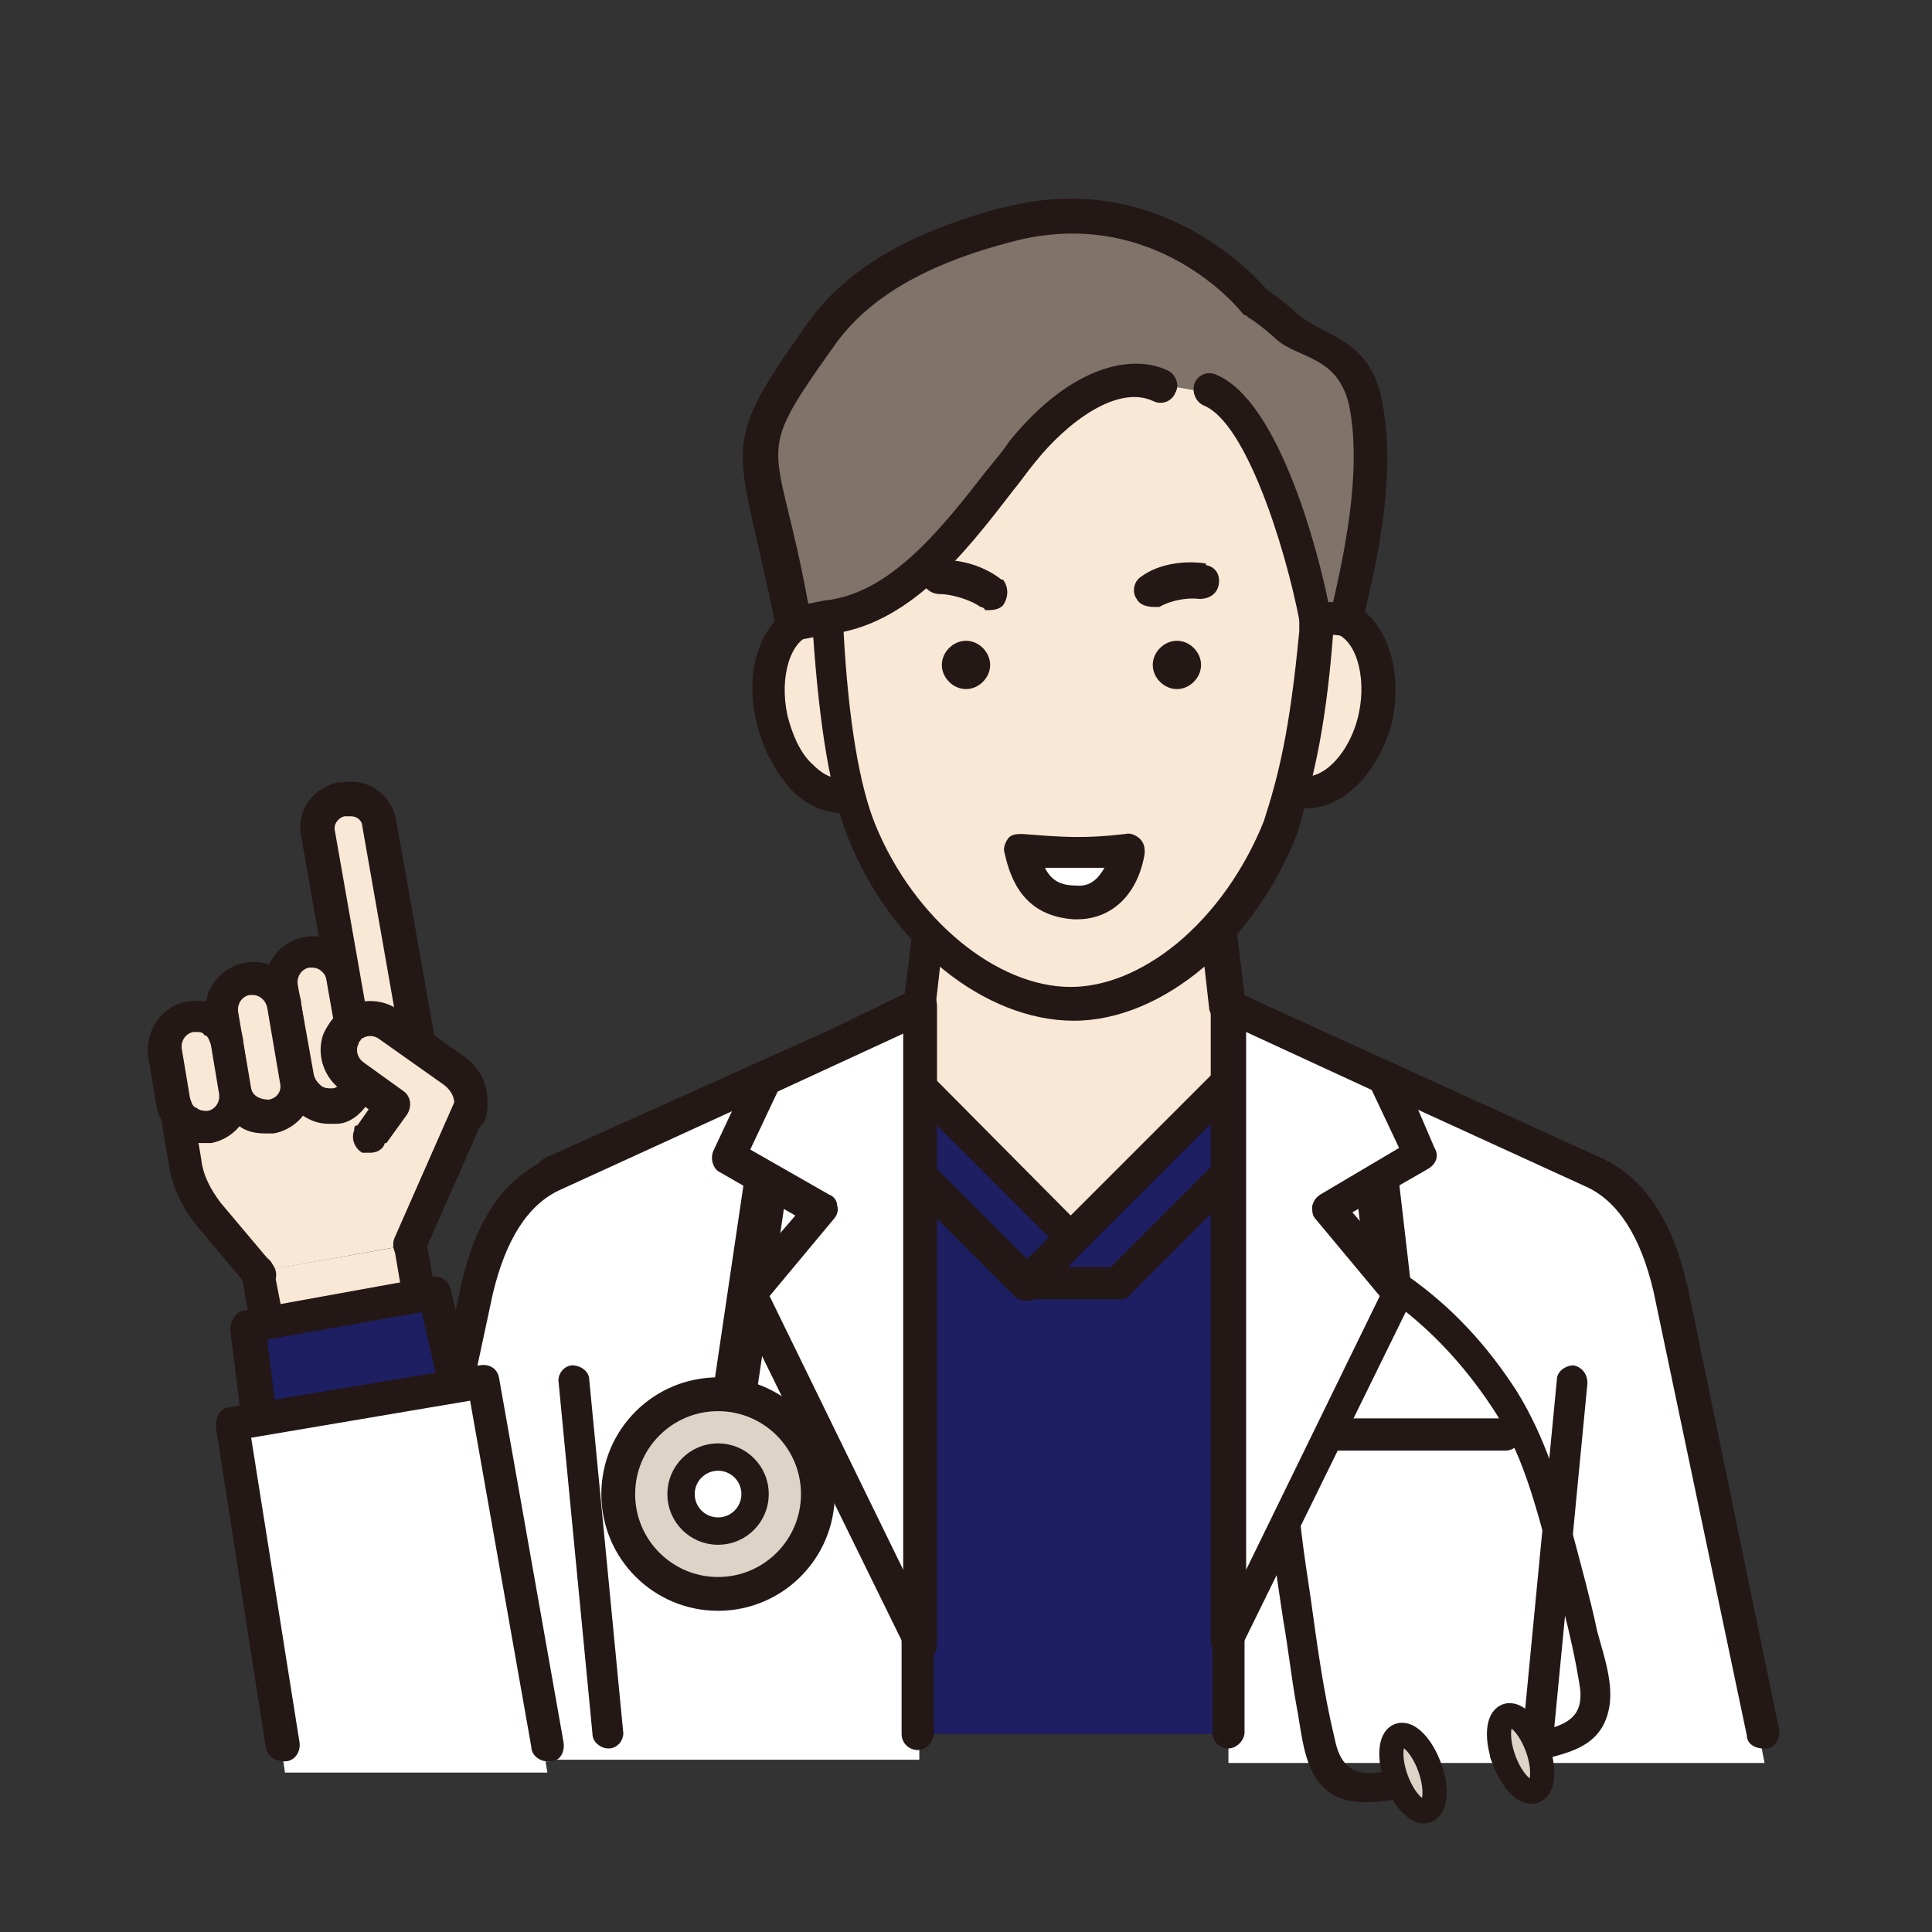 <?xml version="1.0" encoding="UTF-8"?>
<svg id="_レイヤー_1" xmlns="http://www.w3.org/2000/svg" version="1.1" viewBox="0 0 120 120">
  <rect x="0" y="0" width="120" height="120" fill="#333333" stroke="none"/>
  <!-- Generator: Adobe Illustrator 29.2.1, SVG Export Plug-In . SVG Version: 2.1.0 Build 116)  -->
  <defs>
    <style>
      .st0 {
        fill: none;
        stroke-width: 2.7px;
      }

      .st0, .st1, .st2, .st3 {
        stroke: #231815;
        stroke-linecap: round;
        stroke-linejoin: round;
      }

      .st1 {
        stroke-width: 1.7px;
      }

      .st1, .st4 {
        fill: #fff;
      }

      .st5 {
        fill: #1e1e63;
      }

      .st6 {
        fill: #231815;
      }

      .st2 {
        stroke-width: 2.1px;
      }

      .st2, .st3 {
        fill: #dbd4c7;
      }

      .st7 {
        fill: #fae8d7;
      }

      .st3 {
        stroke-width: 1.5px;
      }

      .st8 {
        fill: #807369;
      }
    </style>
  </defs>
  <g id="_レイヤー_11">
    <g id="_レイヤー_1-2">
      <g id="_レイヤー_1-21">
        <g id="_レイヤー_1-2-2">
          <g id="_レイヤー_1-2-21">
            <g>
              <path class="st7" d="M75.5,55.4h-17.5l-.8,7.1-9.3,4.4c11,27.7,26.9,27.6,37.5,0l-9-4.4-.9-7.1Z"/>
              <path class="st6" d="M85.8,66l-8.5-4.2-.8-6.6c0-.5-.5-.9-1-.9h-17.5c-.5,0-1,.4-1,.9l-.8,6.5-8.8,4.3c-.5.2-.7.8-.5,1.3,2.7,6.9,5.8,12.3,9.2,15.9s7,5.5,10.6,5.5h0c3.7,0,7.2-1.9,10.6-5.6,3.3-3.6,6.3-9,9-15.8,0-.5-.2-1.1-.6-1.3h0ZM66.7,86.6h0c-6.3,0-12.5-6.8-17.6-19.2l8.4-4c.3-.2.5-.5.6-.8l.7-6.2h15.6l.7,6.2c0,.3.3.7.6.8l8.1,4c-4.7,12.4-10.8,19.2-17.1,19.2Z"/>
            </g>
            <g>
              <g>
                <polygon class="st5" points="66.5 79 52.2 64.9 34.5 72.9 34.5 72.9 37.8 107.7 95.7 107.7 98.8 72.9 81.5 65.1 66.5 79"/>
                <path class="st6" d="M99.2,71.9l-17.3-7.8c-.4-.2-.8,0-1.1.2l-14.2,13.2-13.7-13.4c-.3-.3-.8-.4-1.2-.2l-17.8,8c-.4.2-.7.6-.6,1l3.3,34.8c0,.5.5.9,1,.9h0c.6,0,1-.6.9-1.1l-3.2-34.1,16.6-7.3,13.8,13.6c.4.4,1,.4,1.4,0l14.4-13.4,16,7.2-3,34.1c0,.6.4,1.1.9,1.1s1.1-.4,1.1-.9l3.2-34.8c0-.5-.2-.9-.6-1.1h0Z"/>
              </g>
              <g>
                <polygon class="st5" points="49.9 65.9 50 65.9 63.8 79.7 65.5 77.9 66.6 76.9 53.8 64.1 49.9 65.9"/>
                <path class="st6" d="M54.5,63.4c-.3-.3-.8-.4-1.2-.2l-3.8,1.8c-.3,0-.5.4-.6.8s0,.7.3.9l13.8,13.8c.2.2.5.3.7.3.3,0,.5,0,.7-.3l2.8-2.8c.4-.4.4-1.1,0-1.5,0,0-12.7-12.8-12.7-12.8ZM63.8,78.2l-12-12,1.9-.8,11.5,11.5s-1.4,1.3-1.4,1.3Z"/>
              </g>
              <g>
                <polygon class="st5" points="66.6 76.9 65.5 77.9 63.8 79.7 69.4 79.7 83.2 65.9 83.2 65.9 79.4 64.1 66.6 76.9"/>
                <path class="st6" d="M83.7,64.9l-3.8-1.8c-.4-.2-.9,0-1.2.2l-15.7,15.7c-.3.3-.4.7-.2,1.1s.5.6,1,.6h5.7c.3,0,.5,0,.7-.3l13.8-13.8c.2-.2.3-.6.3-.9s-.3-.6-.6-.8h0ZM69,78.7h-2.7l13.4-13.4,1.8.9s-12.5,12.5-12.5,12.5Z"/>
              </g>
            </g>
            <g>
              <g>
                <path class="st4" d="M29.7,80.1l-5.9,29.2h33.3v-46.8l-22.6,10.4c-2.8,1.2-4.1,4.1-4.8,7.2Z"/>
                <path class="st6" d="M57.7,61.7c-.3-.2-.7-.2-1,0l-22.7,10.3c-2.7,1.2-4.5,3.8-5.4,8l-5.9,27.6c-.1.6.2,1.1.8,1.2h.2c.5,0,.9-.3,1-.8l5.9-27.6c.8-3.4,2.2-5.6,4.2-6.5l21.2-9.7v43.5c0,.6.5,1,1,1s1-.5,1-1v-45.1c.2-.3,0-.7-.3-.8h0Z"/>
              </g>
              <g>
                <path class="st4" d="M99,72.9l-22.7-10.4v47h33.3l-5.8-29.4c-.7-3.1-2-6-4.8-7.2Z"/>
                <path class="st6" d="M104.8,79.9c-.9-4.1-2.7-6.8-5.4-8l-22.6-10.3c-.3-.2-.7,0-1,0-.3.2-.5.5-.5.9v45.1c0,.6.5,1,1,1s1-.5,1-1v-43.6l21.2,9.7c2,.9,3.4,3.1,4.2,6.5l5.8,27.6c0,.5.5.8,1,.8h.2c.6,0,.9-.7.8-1.2l-5.7-27.6h0Z"/>
              </g>
              <path class="st6" d="M35.6,84.8c-.6,0-1,.6-.9,1.1l2.1,21.8c0,.5.5.9,1,.9h0c.6,0,1-.6.9-1.1l-2.1-21.8c0-.5-.5-.9-1.1-.9h0Z"/>
              <path class="st6" d="M97.8,84.8c-.6,0-1.1.4-1.1.9l-2.1,21.8c0,.6.4,1.1.9,1.1h0c.5,0,1-.4,1-.9l2.1-21.8c0-.5-.3-1-.9-1.1h0Z"/>
            </g>
            <path class="st6" d="M93.5,88.1h-10.8c-.6,0-1,.5-1,1s.5,1,1,1h10.8c.6,0,1-.5,1-1s-.5-1-1-1Z"/>
            <g>
              <path class="st7" d="M83,38.4h-1.2l-1.3,10.9h0c2,.5,4.1-1.6,4.8-4.7.6-3-.4-5.8-2.4-6.2h0Z"/>
              <path class="st6" d="M83.2,37.3h-1.8c-.6.2-.9.7-.7,1.3.2.5.7.9,1.3.7h.8c1.4.3,2.1,2.7,1.6,5-.5,2.4-2.2,4.2-3.6,3.9-.5-.2-1.1,0-1.3.7-.2.5,0,1.1.7,1.3h1c2.3,0,4.5-2.3,5.3-5.5.7-3.6-.7-6.9-3.3-7.5h0ZM80.8,48.3h0ZM80.8,48.3h0Z"/>
            </g>
            <g>
              <path class="st7" d="M50.2,38.4c-2,.5-3,3.3-2.3,6.3s2.8,5.1,4.8,4.7h0l-1.3-10.9c-.4-.2-.9-.2-1.3,0h0Z"/>
              <path class="st6" d="M52.5,48.3h0c-.9.2-1.6-.4-2-.8-.8-.7-1.3-1.9-1.6-3.1-.5-2.4.2-4.7,1.6-5h.8c.5.2,1.1-.2,1.3-.7s-.2-1.1-.7-1.3c-.6-.2-1.2-.2-1.8,0-2.6.6-4,3.9-3.1,7.5.4,1.7,1.2,3.1,2.2,4.2.9.9,2,1.4,3.1,1.4s.5,0,.8,0h.2c.5-.2.9-.8.7-1.3-.3-.7-.9-1-1.5-.8h0Z"/>
            </g>
            <g>
              <path class="st7" d="M64.8,21c-16.1,0-13.3,17.4-13.3,17.4v.9c.3,5.1,1,9.6,2.1,12.3,2.7,6.5,8.2,10.7,13,10.7s10.3-4.2,12.9-11c.8-2.8,1.6-5.6,2.2-12v-.9h0c.4-9.3-.9-17.4-16.9-17.4Z"/>
              <path class="st6" d="M79.3,24.4c-2.9-3-7.6-4.4-14.5-4.4s-8.5,1.5-11,4.4c-7.2,8.4-4,9.8-3.3,14.1v.9c.4,5.8,1.1,10,2.2,12.7,2.7,6.7,8.5,11.3,14,11.3s11.3-4.9,13.9-11.7h0c.8-2.9,1.7-5.8,2.2-12.3v-1h0c.2-5.2,0-10.5-3.5-14ZM80.7,38.3h0v.9c-.6,6.3-1.3,9-2.2,11.8-1.2,3-3.1,5.7-5.4,7.6-2.2,1.8-4.5,2.7-6.6,2.7-4.6,0-9.7-4.2-12.1-10-1-2.4-1.7-6.5-2-12v-1s-1.2-7.8,2.8-12.5c2.1-2.4,5.3-3.7,9.4-3.7,6.3,0,10.5,1.2,13,3.8,2.9,2.7,3.3,6.9,3.1,12.4h0Z"/>
            </g>
            <g>
              <path class="st8" d="M62.6,14c9.6-2.5,15.4,4.9,15.4,4.9,0,0,.6.4,1.9,1.5,1.9,1.6,4.2,1.6,4.8,4.7.9,4,0,8.7-1.2,13.6l-1.9-.2s-2.5-12.4-6.5-14.1l-2.9-.5c-1.9-.9-5.3,0-8.6,4.1-3.3,4.1-6.9,9.8-12.3,10.3l-2,.4c-3.5-17.4.5-21.4,13.3-24.7Z"/>
              <path class="st6" d="M62.3,12.9c9.5-2.5,15.5,4.1,16.4,5.1.3.2.9.6,1.9,1.5,1.6,1.4,4.4,1.5,5.2,5.2.9,4.3,0,9.2-1.2,14,0,.5-.6.8-1.1.8l-1.9-.2c-.4,0-.8-.4-.9-.8-.9-4.6-3.3-12.2-5.9-13.3-.5-.2-.8-.8-.6-1.4.2-.5.8-.8,1.4-.5,3.9,1.7,6.3,11.1,6.9,14.1h.3c1-4.3,1.7-8.7,1-12.2-.7-3.1-3.1-2.9-4.5-4.1-1.2-1.1-1.8-1.4-1.8-1.4,0-.1-.2-.1-.3-.2-.2-.3-5.5-6.8-14.3-4.5-5.4,1.4-9,3.5-11.1,6.5-5.2,7.3-3.5,5.5-1.6,16l1-.2h0c4.1-.4,7.3-4.5,10.1-8.1.5-.6,1-1.2,1.4-1.8,3.9-4.8,7.7-5.4,9.8-4.4.5.2.8.9.5,1.4-.2.5-.8.8-1.4.5-2.2-1-5.3,1.3-7.3,3.8-.5.6-.9,1.2-1.4,1.8-3,3.9-6.5,8.4-11.5,8.9l-2,.4h-.2c-.5,0-.9-.3-1-.8-2.3-11.6-3.8-10.8,1.8-18.7,2.4-3.5,6.3-5.8,12.2-7.4h.1Z"/>
            </g>
            <path class="st6" d="M62.2,36c-1-.8-2.5-1.3-3.9-1.2-.6,0-1,.5-1,1.1s.5,1,1.1,1,1.8.3,2.5.8c0,0,.2,0,.3.2.4,0,.8,0,1.1-.3.4-.6.3-1.2,0-1.6h0Z"/>
            <path class="st6" d="M74.9,35c-1.3-.2-2.9,0-4,.8-.5.3-.6,1-.3,1.4.2.4.7.5,1.1.5s.2,0,.3,0c.7-.4,1.7-.6,2.5-.5.6,0,1.1-.3,1.2-.9s-.2-1.1-.8-1.2h0Z"/>
            <path class="st6" d="M60,39.8c-.8,0-1.5.7-1.5,1.5s.7,1.5,1.5,1.5,1.5-.7,1.5-1.5-.7-1.5-1.5-1.5Z"/>
            <path class="st6" d="M73.1,39.8c-.8,0-1.5.7-1.5,1.5s.7,1.5,1.5,1.5,1.5-.7,1.5-1.5-.7-1.5-1.5-1.5Z"/>
            <g>
              <path class="st4" d="M63.4,52.8c.4,1.9,1.2,3.2,3.3,3.2s3.1-1.7,3.3-3.2c-2.6.3-3.9.2-6.6,0Z"/>
              <path class="st6" d="M69.9,51.8c-2.6.3-3.8.2-6.4,0-.3,0-.7,0-.9.3s-.3.6-.2.9c.4,1.8,1.3,3.9,4.3,4.1h.2c2.2,0,3.8-1.6,4.2-4.1,0-.3,0-.6-.3-.9-.2-.2-.6-.4-.9-.3h0ZM66.8,55h0c-.9,0-1.5-.3-1.9-1.1h3.7c-.4.7-.9,1.2-1.8,1.1Z"/>
            </g>
            <g>
              <g>
                <g>
                  <polygon class="st4" points="17.2 105.1 17.7 108.2 34 108.2 33.4 105.1 17.2 105.1"/>
                  <path class="st4" d="M34.5,104.9c0-.5-.5-.8-1-.8h-16.3c-.3,0-.6,0-.8.4s-.3.5-.2.8l.5,3.2c.1.5.5.9,1,.9h16.3c.3,0,.6,0,.8-.4s.3-.6.2-.9l-.5-3.2ZM18.6,107.2l-.2-1.1h14.2l.2,1.1s-14.2,0-14.2,0Z"/>
                </g>
                <g>
                  <g>
                    <path class="st7" d="M10.8,68.4l.6,3.7c.2,1.2.7,2.3,1.5,3.2l3.1,3.7,9.5-1.7,3.7-8.4-18.9-3.4s.5,2.9.5,2.9Z"/>
                    <g>
                      <rect class="st7" x="16.3" y="78.1" width="9.6" height="4.6" transform="translate(-13.6 4.9) rotate(-10)"/>
                      <path class="st6" d="M26.5,77.2c-.1-.6-.6-.9-1.2-.8s-.9.6-.8,1.2l.6,3.5-7.4,1.3-.7-3.6c-.1-.6-.6-.9-1.2-.8-.6,0-.9.6-.8,1.2l.8,4.5c.1.5.5.9,1,.9h.2l9.5-1.7c.6,0,.9-.6.8-1.2l-.8-4.5Z"/>
                    </g>
                    <g>
                      <path class="st7" d="M21.3,60.8c-.2-1.1-1.2-1.8-2.3-1.6s-1.8,1.2-1.6,2.3l1,5.6c.2,1.1,1.2,1.8,2.3,1.6h0c1.1-.2,1.8-1.2,1.6-2.3,0,0-1-5.6-1-5.6Z"/>
                      <path class="st6" d="M22.4,60.6c-.3-1.6-1.8-2.7-3.5-2.4-1.6.3-2.7,1.8-2.4,3.5l1,5.6c.3,1.4,1.5,2.5,2.9,2.5s.4,0,.5,0c.8,0,1.5-.6,1.9-1.2.5-.7.6-1.4.5-2.2l-.9-5.7h0ZM20.6,67.6c-.2,0-.5,0-.7-.2s-.3-.3-.4-.6l-1-5.6c-.1-.5.2-1,.7-1.1h.2c.4,0,.8.3.9.8l1,5.6c0,.6-.2,1.1-.7,1.1Z"/>
                    </g>
                    <g>
                      <path class="st7" d="M23.6,51c-.2-1-1.1-1.6-2.1-1.5h-.3c-1,.3-1.6,1.2-1.5,2.2l2.6,14.8c.2,1,1.1,1.6,2.1,1.4h.3c1-.3,1.6-1.2,1.5-2.2,0,0-2.6-14.7-2.6-14.7Z"/>
                      <path class="st6" d="M24.6,50.9c-.3-1.5-1.7-2.6-3.3-2.3h-.3c-1.5.3-2.6,1.7-2.3,3.3l2.6,14.8c.2,1.4,1.4,2.3,2.8,2.3h.8c1.5-.4,2.6-1.8,2.3-3.4,0,0-2.6-14.7-2.6-14.7ZM24.6,66.9h-.3c-.4.2-.8,0-.9-.5l-2.6-14.8c-.1-.4.2-.8.6-.9h.4c.4,0,.7.3.7.6l2.6,14.8c.2.5-.1.9-.5.9h0Z"/>
                    </g>
                    <g>
                      <path class="st7" d="M17.7,62.4c-.2-1.1-1.2-1.8-2.3-1.6s-1.8,1.2-1.6,2.2l.8,4.7c.2,1.1,1.2,1.8,2.3,1.6h0c1.1-.2,1.8-1.2,1.6-2.3l-.8-4.6Z"/>
                      <path class="st6" d="M18.7,62.2c-.3-1.6-1.8-2.7-3.5-2.4-1.6.3-2.7,1.8-2.4,3.5l.8,4.7c.1.8.6,1.5,1.2,1.9.5.4,1.1.5,1.7.5s.4,0,.5,0c1.6-.3,2.7-1.8,2.4-3.5l-.7-4.6h0ZM16.7,68.3c-.5,0-1-.2-1.1-.7l-.8-4.7c-.1-.5.2-1,.7-1.1h.2c.4,0,.8.3.9.8l.8,4.7c.1.5-.2.9-.7,1Z"/>
                    </g>
                    <g>
                      <path class="st7" d="M28.2,66.4l-2-1.4h-.2l-.3-.3-1.7-1.2c-.7-.5-1.6-.5-2.2,0-.2,0-.4.3-.5.5s-.2.4-.3.6c-.2.8.1,1.6.8,2.1h0l2.5,1.8-1.3,1.8c-.1,0-.1.2-.2.3l6.3-1.6c.3-1,0-2-.9-2.6Z"/>
                      <path class="st6" d="M28.8,65.6l-4.1-2.9c-1-.7-2.4-.7-3.4,0-.3.2-.6.5-.8.8-.2.3-.4.6-.5,1-.3,1.2.2,2.5,1.2,3.2h0l1.7,1.2-.7,1c-.1,0-.2,0-.2.3-.2.5,0,1.1.5,1.4h.5c.4,0,.8-.2.9-.6h.1l1.3-1.8c.3-.5.2-1.1-.2-1.4l-2.5-1.8h0c-.3-.2-.5-.6-.4-1,0,0,.1-.2.1-.3.1,0,.1-.2.2-.2.3-.2.7-.2,1,0l4.1,2.9c.5.4.7.9.6,1.5s.2,1.1.8,1.2,1.1-.2,1.2-.8c.3-1.5-.2-2.9-1.4-3.7Z"/>
                    </g>
                    <g>
                      <path class="st7" d="M10.8,68.4l.6,3.7c.2,1.2.7,2.3,1.5,3.2l3.1,3.7-5.7-13.4s.5,2.8.5,2.8Z"/>
                      <path class="st6" d="M13.7,74.7c-.6-.8-1.1-1.7-1.2-2.7l-1.1-6.5c-.1-.6-.6-.9-1.2-.8-.6,0-.9.6-.8,1.2l1.1,6.5c.2,1.3.8,2.6,1.7,3.7l3.1,3.7c.2.2.5.4.8.4s.5,0,.7-.2c.4-.4.5-1,.1-1.5,0,0-3.2-3.8-3.2-3.8Z"/>
                    </g>
                    <path class="st6" d="M29.6,68c-.5-.2-1.1,0-1.4.5l-3.7,8.4c-.2.5,0,1.1.5,1.4h.4c.4,0,.8-.2,1-.6l3.7-8.4c.3-.5.1-1.1-.5-1.4h0Z"/>
                    <g>
                      <path class="st7" d="M14.1,64.7c-.2-1.1-1.2-1.8-2.3-1.6s-1.8,1.2-1.6,2.3l.5,3c.2,1.1,1.2,1.8,2.3,1.6,1.1-.2,1.8-1.2,1.6-2.3l-.5-3Z"/>
                      <path class="st6" d="M15.1,64.6c-.1-.8-.6-1.5-1.2-1.9-.6-.5-1.4-.6-2.2-.5-1.6.2-2.7,1.8-2.5,3.4l.5,3c.1.8.6,1.5,1.2,1.9.5.4,1.1.5,1.7.5s.4,0,.5,0c1.6-.3,2.7-1.8,2.4-3.5l-.4-2.8h0ZM12.9,69h0c-.2,0-.5,0-.7-.2-.2,0-.3-.3-.4-.6l-.5-3c-.1-.5.2-1,.7-1.1h.2c.2,0,.4,0,.5.2.2,0,.3.3.4.6l.5,3c.1.5-.2,1-.7,1.1Z"/>
                    </g>
                  </g>
                  <g>
                    <polygon class="st5" points="30.7 91.2 29.3 89.4 29.1 89.1 27 80.2 26 80.4 16.5 82.1 15.4 82.3 16.5 91.3 15.6 94.2 17.7 108.2 34 108.2 30.8 91.4 30.7 91.2"/>
                    <path class="st6" d="M31.9,91.2c0-.2-.1-.3-.2-.5l-1.7-2-2-8.6c-.1-.5-.6-.9-1.2-.8l-11.6,2.1c-.5,0-.9.6-.9,1.2l1.1,8.8-.8,2.7c0,.2-.1.3,0,.4l2.1,14c.1.6.6,1,1.2.9s1-.6.9-1.2l-2-13.8.8-2.7v-.4l-1-8.1,9.6-1.7h0l1.8,7.9c0,.2.1.3.2.4l1.6,2,3.1,16.6c0,.5.5.8,1,.8h.2c.6,0,.9-.7.8-1.2l-3-16.8h0Z"/>
                  </g>
                  <path class="st6" d="M25.4,88.6l-5.9,1c-.6,0-.9.6-.8,1.2.1.5.5.9,1,.9h.2l5.9-1c.6,0,.9-.6.8-1.2s-.6-1-1.2-.9Z"/>
                </g>
              </g>
              <g>
                <polygon class="st4" points="14.6 88.3 17.7 110.1 34 110.1 30 85.8 14.6 88.3"/>
                <path class="st6" d="M31,85.6c-.1-.6-.6-.9-1.2-.8l-15.5,2.6c-.6,0-.9.6-.9,1.2l3.1,19.9c.1.6.6.9,1.2.9s1-.6.9-1.2l-3-18.9,13.6-2.3,3.8,21.5c0,.5.5.9,1,.9h.2c.6,0,.9-.6.8-1.2l-4-22.6Z"/>
              </g>
            </g>
            <g>
              <line class="st0" x1="45" y1="90.8" x2="47.5" y2="73.9"/>
              <g>
                <circle class="st2" cx="44.6" cy="92.8" r="6.2"/>
                <circle class="st1" cx="44.6" cy="92.8" r="2.3"/>
              </g>
            </g>
            <g>
              <polygon class="st4" points="45.2 71.8 51 75.1 46.5 80.4 57.2 102 57.2 62.5 47.5 66.9 45.2 71.8"/>
              <path class="st6" d="M57.7,61.7c-.3-.2-.7-.2-1,0l-9.6,4.4c-.2,0-.4.3-.5.5l-2.3,4.9c-.2.5,0,1.1.4,1.3l4.7,2.7-3.7,4.3c-.3.3-.3.8,0,1.1l10.6,21.6c.2.4.5.6.9.6h.2c.5,0,.8-.5.8-1v-39.5c0-.3,0-.7-.4-.8h-.1ZM56.1,97.5l-8.3-17,4-4.8c.2-.2.3-.6.2-.8,0-.3-.2-.6-.5-.7l-4.9-2.8,1.7-3.6,7.8-3.6v33.3h0Z"/>
            </g>
            <g>
              <path class="st6" d="M86.7,81c2.3,1.7,4.3,3.9,5.9,6.3,1.7,2.5,2.5,5.2,3.3,8.1.8,3,1.7,6.1,2.2,9.2.3,1.7-.4,2.4-2,2.8-1.1.3-2.1.5-3.1.9-1.1.5,0,2.1.9,1.6,2.2-1,5.3-.7,6-3.6.4-1.6-.3-3.5-.7-5-.4-1.9-.9-3.7-1.4-5.6-.9-3.3-1.8-6.4-3.6-9.3-1.8-2.8-4-5.2-6.7-7.1-.8-.6-1.8,1-.8,1.7h0Z"/>
              <path class="st6" d="M80.9,82.1c-3.3,5.5-2.1,12.5-1.2,18.5.3,1.7.5,3.5.8,5.2.3,1.5.4,3.3,1.2,4.6,1.7,2.6,4.8,1.1,7.2,1.2,1.2,0,1.2-1.8,0-1.9-1.2,0-2.3.3-3.4.4-1.6.2-2.3-.6-2.6-2.1-.7-2.9-1.1-5.9-1.5-8.8-.8-5.3-1.8-11.3,1.1-16.1.6-1.1-1-2-1.6-1h0Z"/>
              <ellipse class="st3" cx="87.8" cy="110.1" rx="1.1" ry="2.5" transform="translate(-32.4 36.7) rotate(-20)"/>
              <ellipse class="st3" cx="94.5" cy="108.9" rx="1.1" ry="2.5" transform="translate(-31.6 38.9) rotate(-20)"/>
              <line class="st0" x1="86.3" y1="80" x2="85.5" y2="73.1"/>
            </g>
            <g>
              <polygon class="st4" points="86 66.9 76.3 62.5 76.3 102 86.9 80.4 82.5 75.1 88.3 71.8 86 66.9"/>
              <path class="st6" d="M86.9,66.5c0-.2-.3-.4-.5-.5l-9.7-4.4c-.3-.2-.7,0-1,0-.3.2-.5.5-.5.9v39.4c0,.5.3.9.8,1h.2c.4,0,.8-.2.9-.6l10.6-21.6c.2-.4,0-.8,0-1.1l-3.7-4.3,4.7-2.7c.5-.3.7-.8.4-1.3l-2.1-4.9h-.1ZM82,74.2c-.3.2-.4.4-.5.7,0,.3,0,.6.2.8l4,4.8-8.3,17v-33.4l7.8,3.6,1.7,3.6s-4.9,2.9-4.9,2.9Z"/>
            </g>
          </g>
        </g>
      </g>
    </g>
  </g>
</svg>
